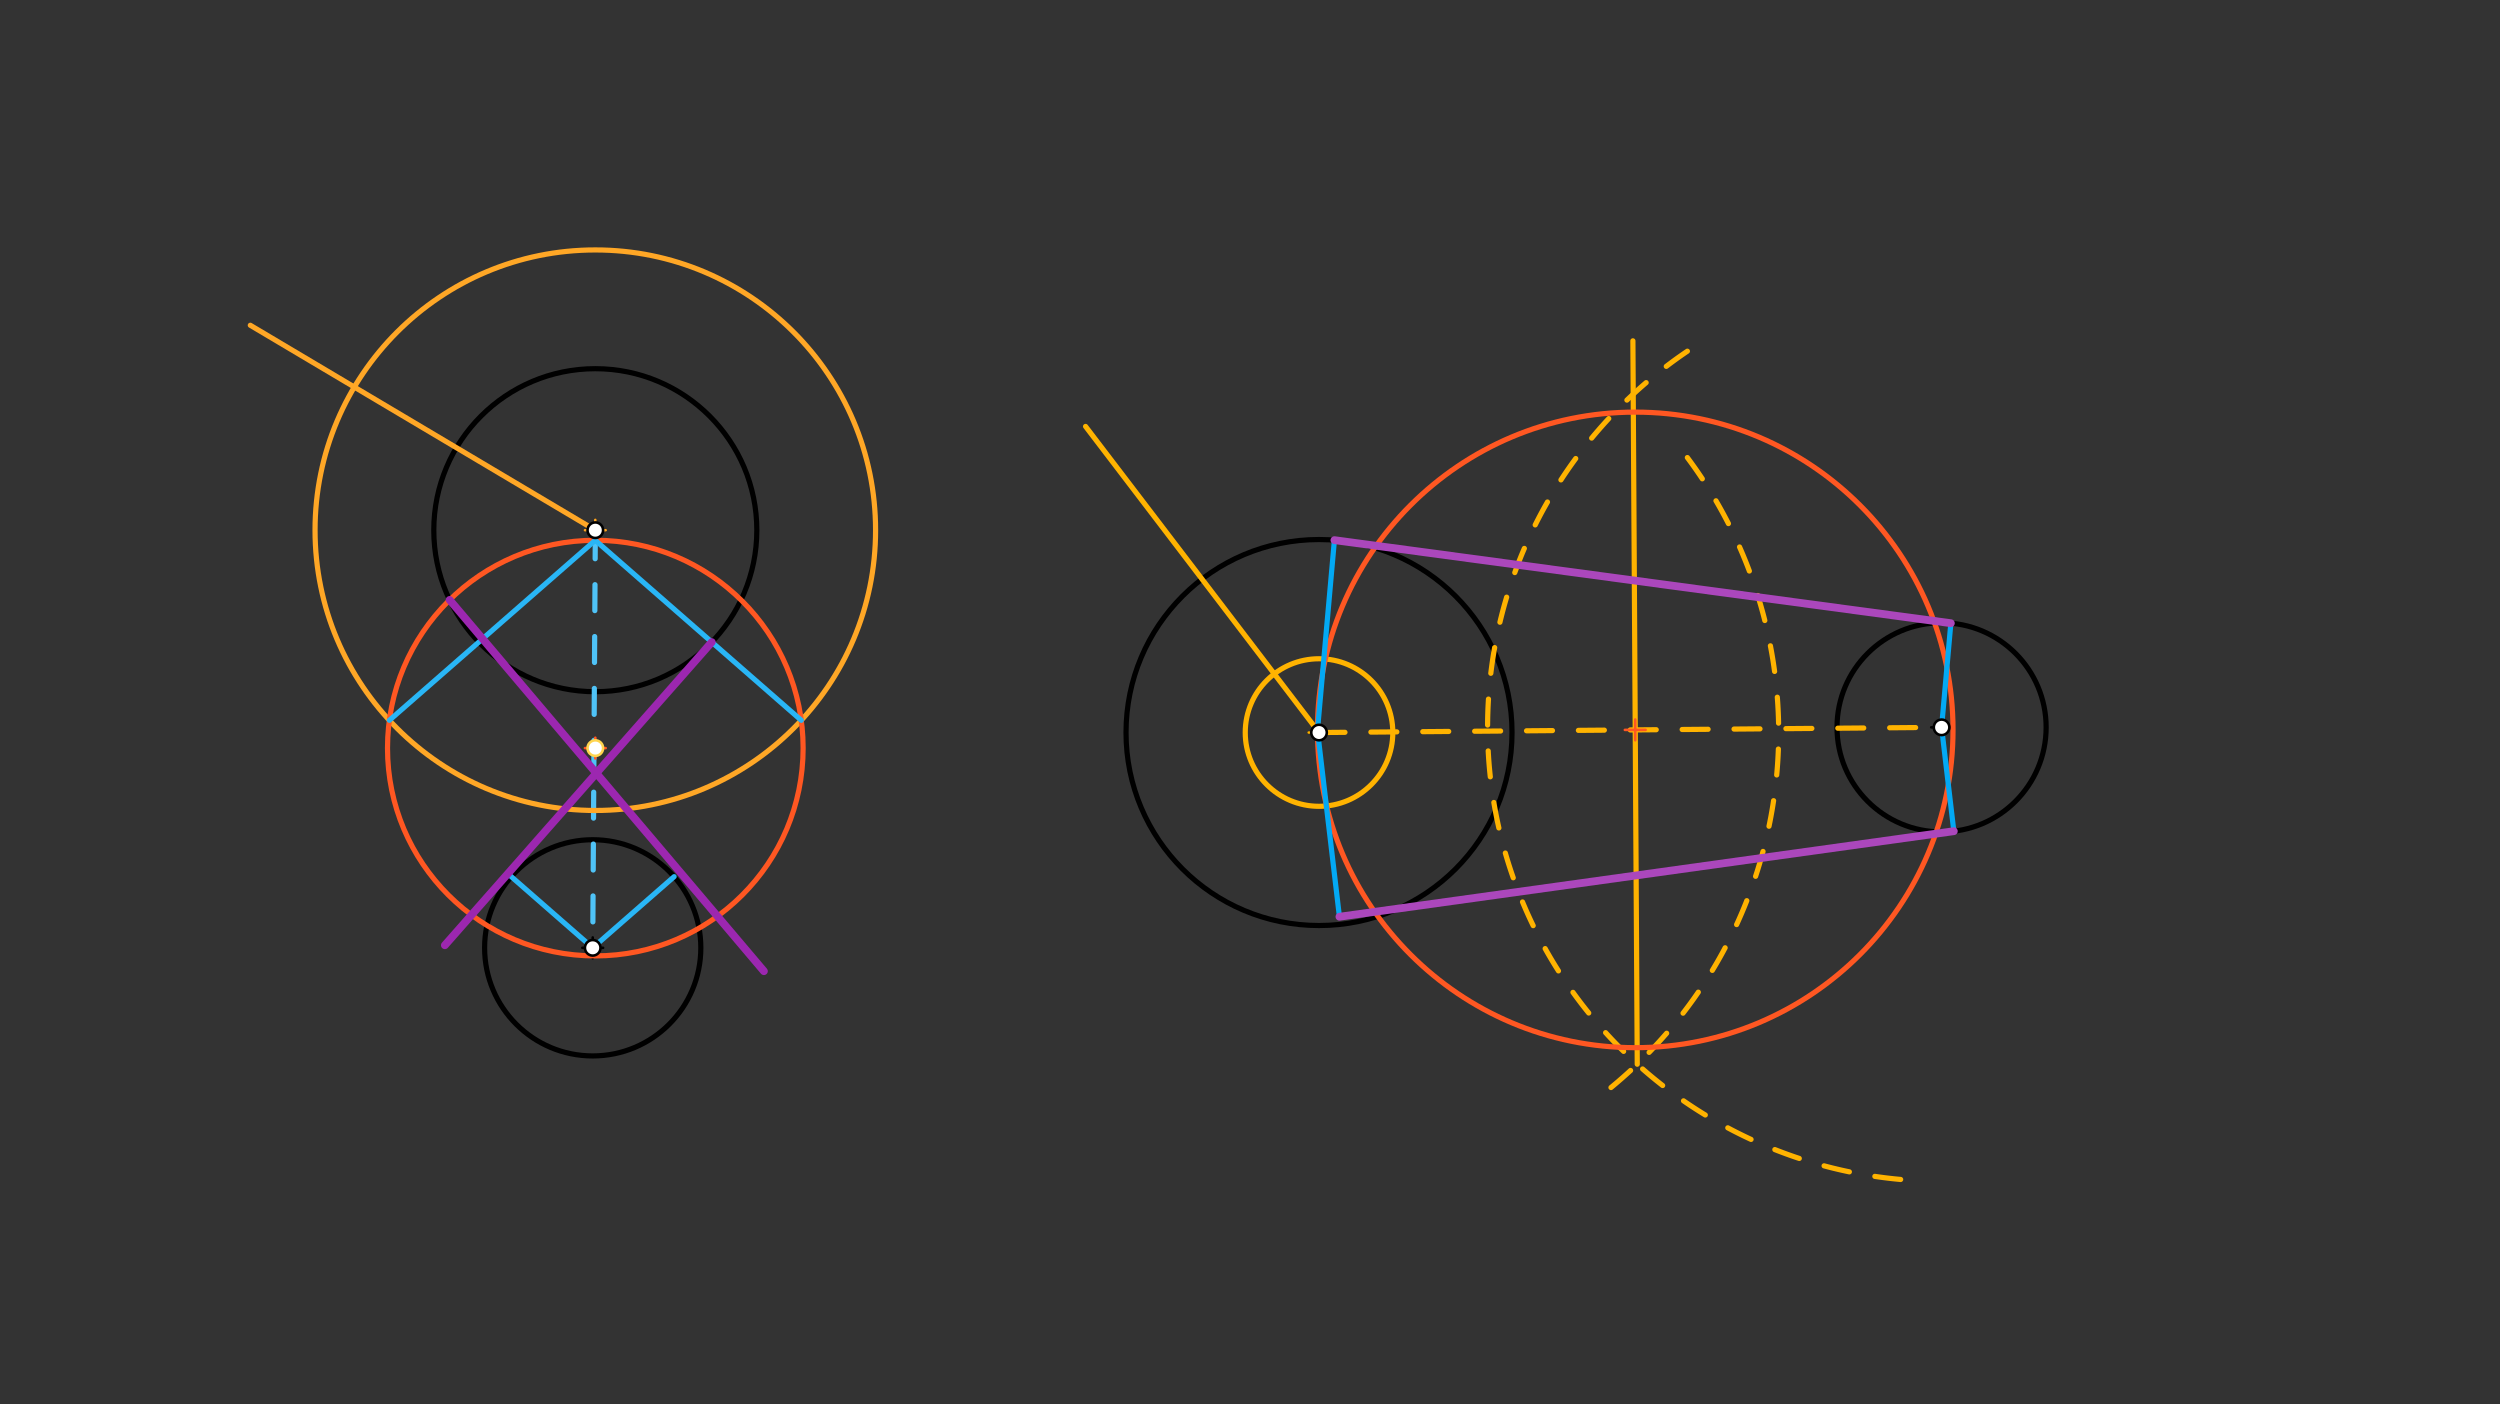 <svg xmlns="http://www.w3.org/2000/svg" class="svg--816" height="100%" preserveAspectRatio="xMidYMid meet" viewBox="0 0 963.78 541.417" width="100%"><rect x="0" y="0" width="963.78" height="541.417" fill="#333333" stroke="none"/><defs><marker id="marker-arrow" markerHeight="16" markerUnits="userSpaceOnUse" markerWidth="24" orient="auto-start-reverse" refX="24" refY="4" viewBox="0 0 24 8"><path d="M 0 0 L 24 4 L 0 8 z" stroke="inherit"></path></marker></defs><g class="aux-layer--949"></g><g class="main-layer--75a"><g class="element--733"><g class="center--a87"><line x1="225.5" y1="204.4" x2="233.5" y2="204.4" stroke="#000000" stroke-width="1" stroke-linecap="round"></line><line x1="229.5" y1="200.4" x2="229.5" y2="208.4" stroke="#000000" stroke-width="1" stroke-linecap="round"></line><circle class="hit--87b" cx="229.5" cy="204.4" r="4" stroke="none" fill="transparent"></circle></g><circle cx="229.5" cy="204.4" fill="none" r="62.266" stroke="#000000" stroke-dasharray="none" stroke-width="2"></circle></g><g class="element--733"><g class="center--a87"><line x1="224.5" y1="365.4" x2="232.5" y2="365.4" stroke="#000000" stroke-width="1" stroke-linecap="round"></line><line x1="228.5" y1="361.4" x2="228.5" y2="369.4" stroke="#000000" stroke-width="1" stroke-linecap="round"></line><circle class="hit--87b" cx="228.5" cy="365.4" r="4" stroke="none" fill="transparent"></circle></g><circle cx="228.5" cy="365.4" fill="none" r="41.677" stroke="#000000" stroke-dasharray="none" stroke-width="2"></circle></g><g class="element--733"><g class="center--a87"><line x1="504.5" y1="282.4" x2="512.5" y2="282.4" stroke="#000000" stroke-width="1" stroke-linecap="round"></line><line x1="508.5" y1="278.4" x2="508.5" y2="286.4" stroke="#000000" stroke-width="1" stroke-linecap="round"></line><circle class="hit--87b" cx="508.5" cy="282.4" r="4" stroke="none" fill="transparent"></circle></g><circle cx="508.5" cy="282.4" fill="none" r="74.404" stroke="#000000" stroke-dasharray="none" stroke-width="2"></circle></g><g class="element--733"><g class="center--a87"><line x1="744.5" y1="280.4" x2="752.5" y2="280.4" stroke="#000000" stroke-width="1" stroke-linecap="round"></line><line x1="748.5" y1="276.4" x2="748.5" y2="284.4" stroke="#000000" stroke-width="1" stroke-linecap="round"></line><circle class="hit--87b" cx="748.5" cy="280.4" r="4" stroke="none" fill="transparent"></circle></g><circle cx="748.5" cy="280.4" fill="none" r="40.311" stroke="#000000" stroke-dasharray="none" stroke-width="2"></circle></g><g class="element--733"><line stroke="#4FC3F7" stroke-dasharray="10" stroke-linecap="round" stroke-width="2" x1="229.5" x2="228.5" y1="205.4" y2="365.4"></line></g><g class="element--733"><line stroke="#FFA726" stroke-dasharray="none" stroke-linecap="round" stroke-width="2" x1="229.5" x2="96.5" y1="204.4" y2="125.4"></line></g><g class="element--733"><g class="center--a87"><line x1="225.5" y1="204.4" x2="233.5" y2="204.4" stroke="#FFA726" stroke-width="1" stroke-linecap="round"></line><line x1="229.5" y1="200.4" x2="229.5" y2="208.4" stroke="#FFA726" stroke-width="1" stroke-linecap="round"></line><circle class="hit--87b" cx="229.5" cy="204.4" r="4" stroke="none" fill="transparent"></circle></g><circle cx="229.5" cy="204.4" fill="none" r="108.046" stroke="#FFA726" stroke-dasharray="none" stroke-width="2"></circle></g><g class="element--733"><g class="center--a87"><line x1="225.5" y1="288.4" x2="233.5" y2="288.4" stroke="#FF5722" stroke-width="1" stroke-linecap="round"></line><line x1="229.5" y1="284.4" x2="229.5" y2="292.4" stroke="#FF5722" stroke-width="1" stroke-linecap="round"></line><circle class="hit--87b" cx="229.5" cy="288.4" r="4" stroke="none" fill="transparent"></circle></g><circle cx="229.5" cy="288.4" fill="none" r="80.112" stroke="#FF5722" stroke-dasharray="none" stroke-width="2"></circle></g><g class="element--733"><line stroke="#29B6F6" stroke-dasharray="none" stroke-linecap="round" stroke-width="2" x1="229.482" x2="150.107" y1="208.288" y2="277.685"></line></g><g class="element--733"><line stroke="#29B6F6" stroke-dasharray="none" stroke-linecap="round" stroke-width="2" x1="229.482" x2="308.893" y1="208.288" y2="277.685"></line></g><g class="element--733"><line stroke="#29B6F6" stroke-dasharray="none" stroke-linecap="round" stroke-width="2" x1="228.5" x2="259.876" y1="365.4" y2="337.968"></line></g><g class="element--733"><line stroke="#29B6F6" stroke-dasharray="none" stroke-linecap="round" stroke-width="2" x1="228.5" x2="195.987" y1="365.4" y2="336.987"></line></g><g class="element--733"><line stroke="#9C27B0" stroke-dasharray="none" stroke-linecap="round" stroke-width="3" x1="173.333" x2="294.5" y1="231.275" y2="374.4"></line></g><g class="element--733"><line stroke="#9C27B0" stroke-dasharray="none" stroke-linecap="round" stroke-width="3" x1="274.399" x2="171.5" y1="247.541" y2="364.4"></line></g><g class="element--733"><line stroke="#FFB300" stroke-dasharray="10" stroke-linecap="round" stroke-width="2" x1="508.5" x2="748.5" y1="282.4" y2="280.4"></line></g><g class="element--733"><path d="M 650.5 176.4 A 177.2 177.2 0 0 1 617.093 422.427" fill="none" stroke="#FFB300" stroke-dasharray="10" stroke-linecap="round" stroke-width="2"></path></g><g class="element--733"><path d="M 650.5 135.4 A 175.011 175.011 0 0 0 733.295 454.75" fill="none" stroke="#FFB300" stroke-dasharray="10" stroke-linecap="round" stroke-width="2"></path></g><g class="element--733"><line stroke="#FFB300" stroke-dasharray="none" stroke-linecap="round" stroke-width="2" x1="631.18" x2="629.5" y1="410.265" y2="131.4"></line></g><g class="element--733"><line stroke="#FFB300" stroke-dasharray="none" stroke-linecap="round" stroke-width="2" x1="508.5" x2="418.5" y1="282.4" y2="164.4"></line></g><g class="element--733"><g class="center--a87"><line x1="504.5" y1="282.4" x2="512.5" y2="282.4" stroke="#FFB300" stroke-width="1" stroke-linecap="round"></line><line x1="508.5" y1="278.4" x2="508.5" y2="286.4" stroke="#FFB300" stroke-width="1" stroke-linecap="round"></line><circle class="hit--87b" cx="508.5" cy="282.4" r="4" stroke="none" fill="transparent"></circle></g><circle cx="508.5" cy="282.4" fill="none" r="28.443" stroke="#FFB300" stroke-dasharray="none" stroke-width="2"></circle></g><g class="element--733"><g class="center--a87"><line x1="626.404" y1="281.384" x2="634.404" y2="281.384" stroke="#FF5722" stroke-width="1" stroke-linecap="round"></line><line x1="630.404" y1="277.384" x2="630.404" y2="285.384" stroke="#FF5722" stroke-width="1" stroke-linecap="round"></line><circle class="hit--87b" cx="630.404" cy="281.384" r="4" stroke="none" fill="transparent"></circle></g><circle cx="630.404" cy="281.384" fill="none" r="122.507" stroke="#FF5722" stroke-dasharray="none" stroke-width="2"></circle></g><g class="element--733"><line stroke="#03A9F4" stroke-dasharray="none" stroke-linecap="round" stroke-width="2" x1="507.897" x2="514.433" y1="281.61" y2="208.233"></line></g><g class="element--733"><line stroke="#03A9F4" stroke-dasharray="none" stroke-linecap="round" stroke-width="2" x1="507.897" x2="516.37" y1="281.61" y2="353.415"></line></g><g class="element--733"><line stroke="#03A9F4" stroke-dasharray="none" stroke-linecap="round" stroke-width="2" x1="748.5" x2="752.033" y1="280.4" y2="240.739"></line></g><g class="element--733"><line stroke="#03A9F4" stroke-dasharray="none" stroke-linecap="round" stroke-width="2" x1="748.5" x2="753.157" y1="280.4" y2="319.867"></line></g><g class="element--733"><line stroke="#AB47BC" stroke-dasharray="none" stroke-linecap="round" stroke-width="3" x1="514.433" x2="752.077" y1="208.233" y2="240.248"></line></g><g class="element--733"><line stroke="#AB47BC" stroke-dasharray="none" stroke-linecap="round" stroke-width="3" x1="516.37" x2="753.224" y1="353.415" y2="320.434"></line></g><g class="element--733"><circle cx="229.5" cy="204.4" r="3" stroke="#000000" stroke-width="1" fill="#ffffff"></circle>}</g><g class="element--733"><circle cx="228.5" cy="365.4" r="3" stroke="#000000" stroke-width="1" fill="#ffffff"></circle>}</g><g class="element--733"><circle cx="508.5" cy="282.4" r="3" stroke="#000000" stroke-width="1" fill="#ffffff"></circle>}</g><g class="element--733"><circle cx="748.5" cy="280.4" r="3" stroke="#000000" stroke-width="1" fill="#ffffff"></circle>}</g><g class="element--733"><circle cx="229.5" cy="288.4" r="3" stroke="#FFD54F" stroke-width="1" fill="#ffffff"></circle>}</g></g><g class="snaps-layer--ac6"></g><g class="temp-layer--52d"></g></svg>